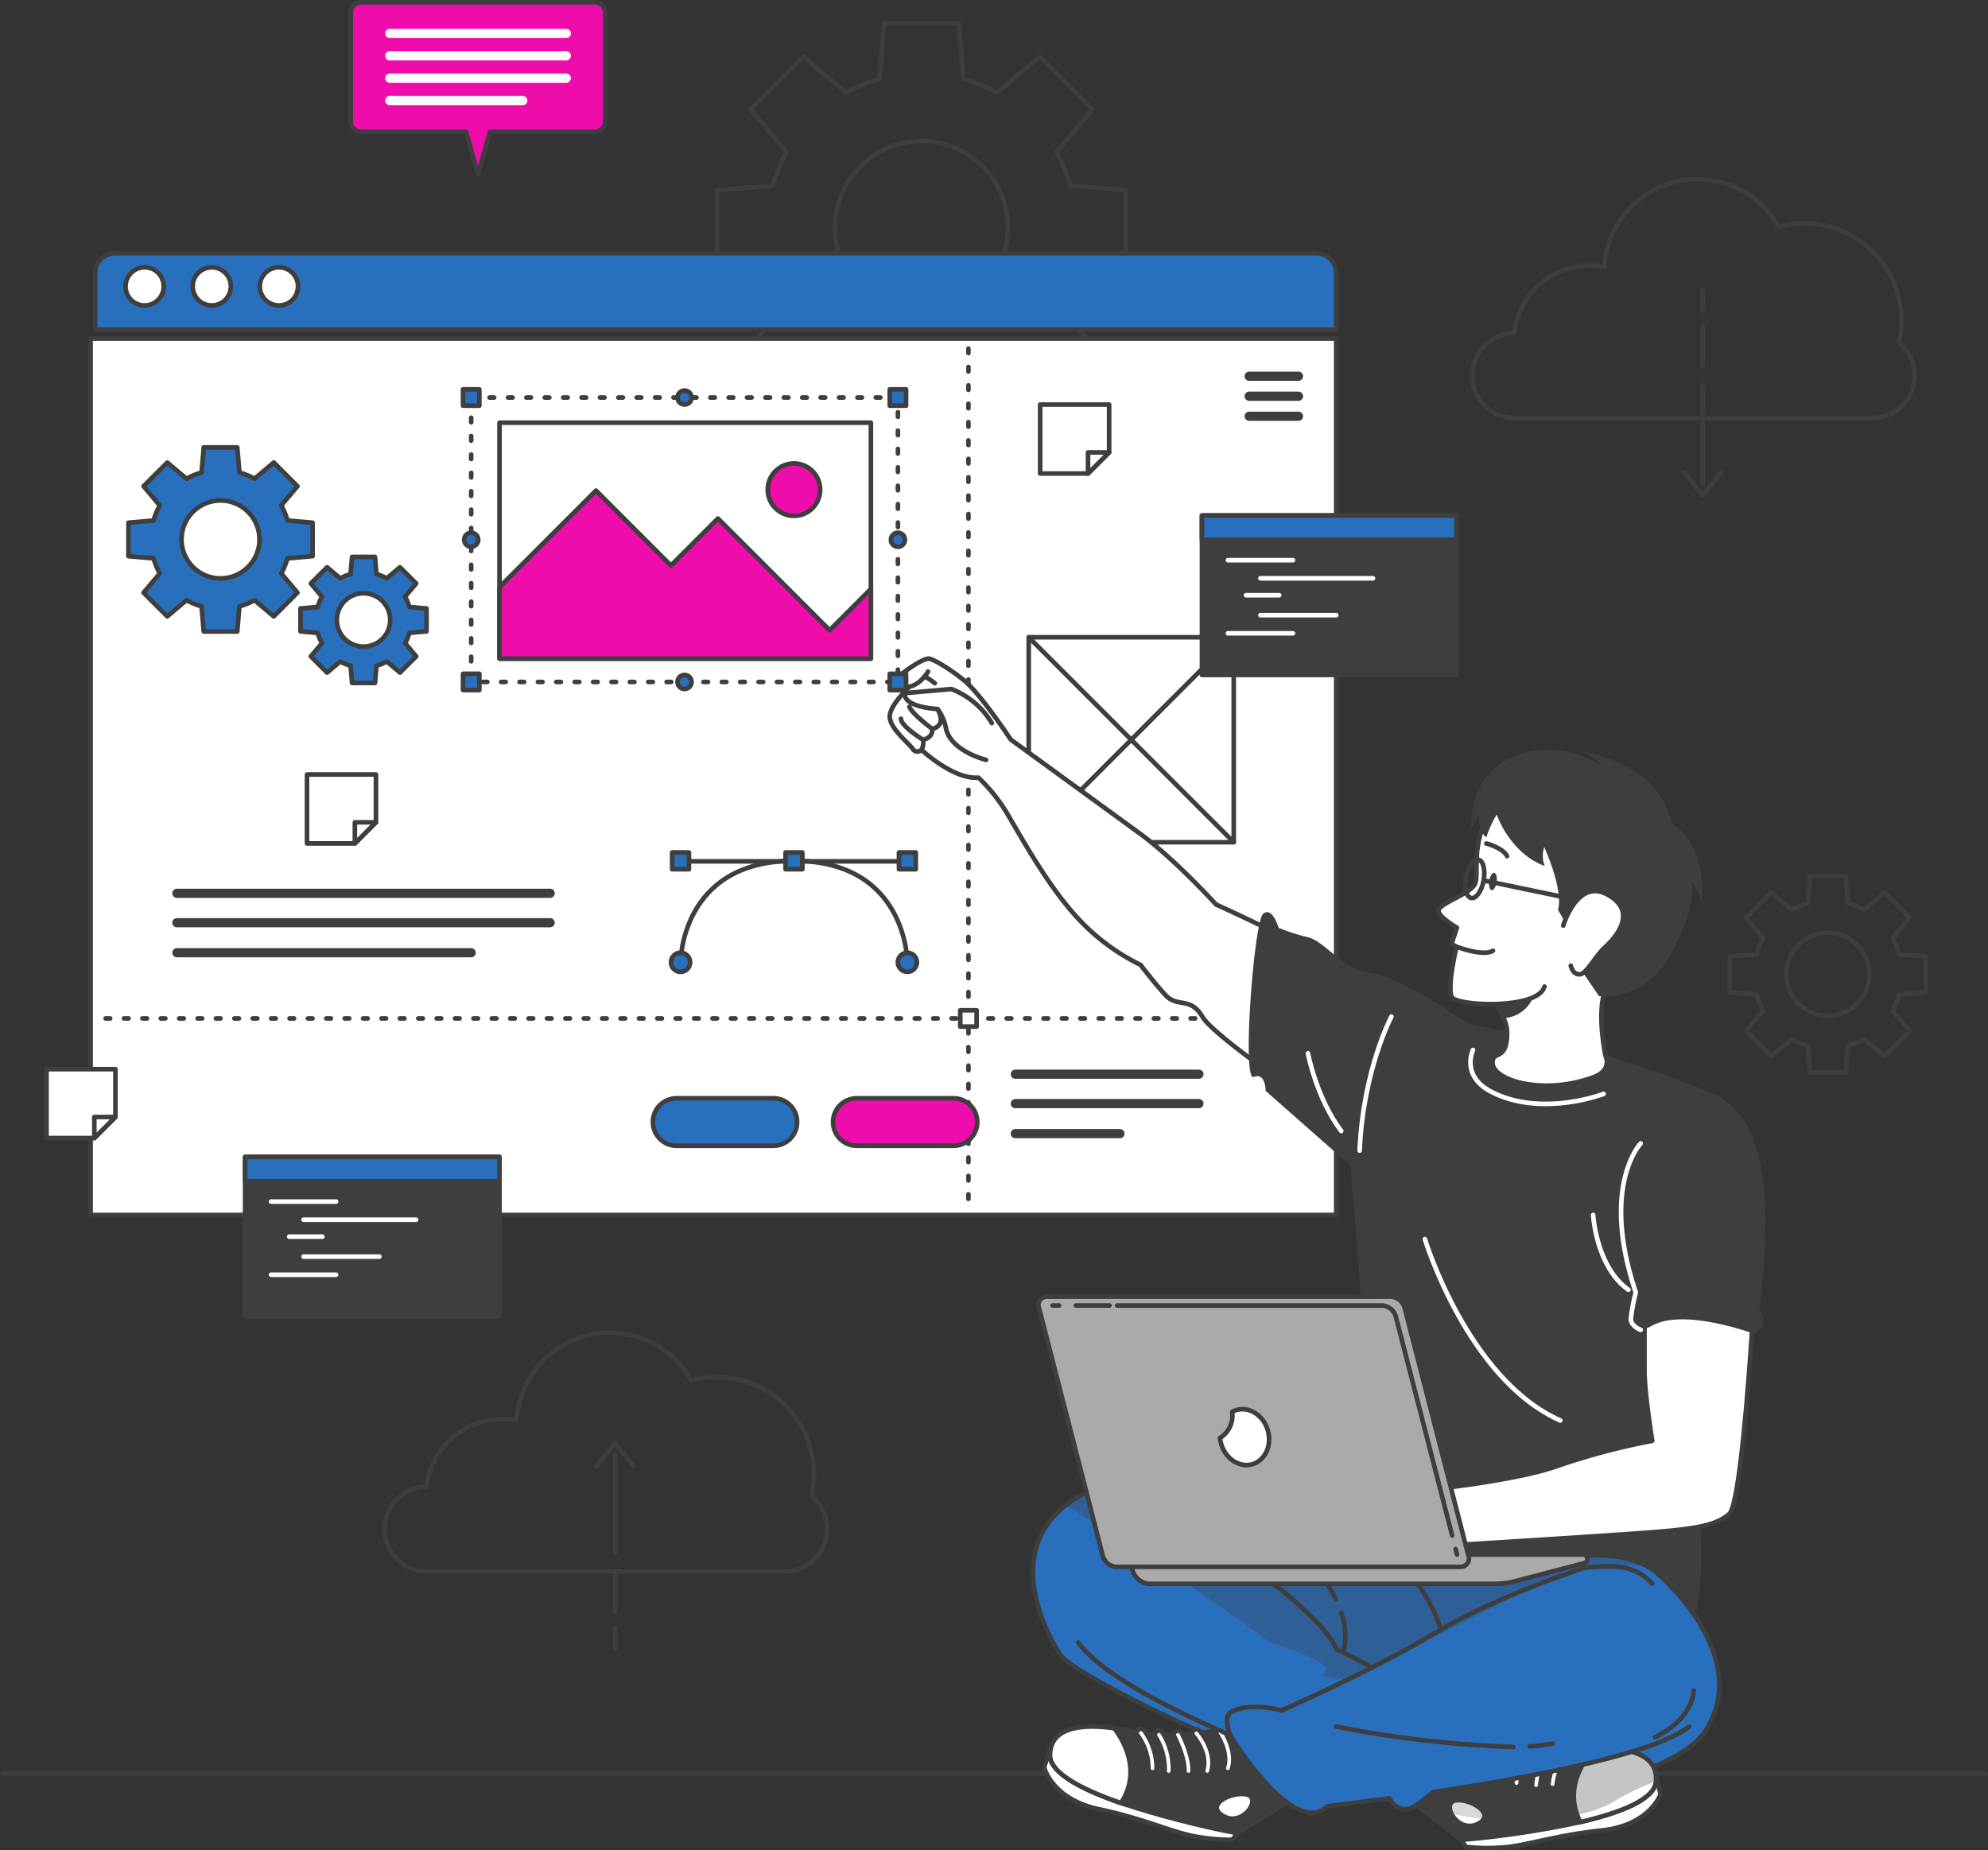 <svg xmlns="http://www.w3.org/2000/svg" xmlns:xlink="http://www.w3.org/1999/xlink" width="432.406" height="402.565" xmlns:v="https://vecta.io/nano"><rect width="100%" height="100%" fill="#333333" stroke="none"/><style><![CDATA[.B{stroke-linejoin:round}.C{stroke:#3e3e3e}.D{fill:none}.E{stroke-linecap:round}.F{fill:#3e3e3e}.G{fill:#fff}.H{fill:#286fbd}.I{stroke-width:1}.J{stroke:#fff}.K{stroke-width:2}.L{fill:#ee0cab}.M{stroke-dasharray:1 3}]]></style><defs><clipPath id="A"><path d="M405.854 423.939c-6.982 11.375-42.407 16.717-61.743 16.212s-74.975-26.845-78.749-32.424c-3.5-5.167-12.087-22.245 1.155-32.568a25.66 25.66 0 0 1 3.568-2.31c9.065-4.909 69.354 10.571 69.354 10.571s3.733-2.362 5.1-2.186c4.208.536 7.188 3.94 15.717 6.363 5.951 1.7 22.193-4.837 32.568.784a14.31 14.31 0 0 1 3.156 2.289c9.699 9.261 16.846 21.894 9.874 33.269z" transform="translate(-259.382 -371.887)" class="B C H I"/></clipPath><clipPath id="B"><path d="M332.162 432.246l18.064 14.178a206.72 206.72 0 0 0 25.9-3.871v-.008c8.561-1.982 16.035-4.824 16.446-8.719.626-5.921-5.7-7.543-13.224-7.312-1.407.031-2.847.139-4.3.292-12.038 1.29-27.338-5.36-27.338-5.36z" transform="translate(-332.162 -421.446)" class="B C F I"/></clipPath><clipPath id="C"><path d="M348.529 437.339c-3.257.531.322 7.192 4.737 5.169s-1.48-5.701-4.737-5.169z" transform="translate(-347.268 -437.287)" class="B C G I"/></clipPath><clipPath id="D"><path d="M374.84 442.391c8.561-1.982 16.034-4.824 16.446-8.719.626-5.921-5.7-7.543-13.224-7.312-.331.316-7.621 7.367-3.222 16.031z" transform="translate(-373.433 -426.34)" class="B C G I"/></clipPath><clipPath id="E"><path d="M323.219,432.823l-19.453,12.2a206.726,206.726,0,0,1-25.354-6.571v-.009c-8.306-2.869-15.439-6.482-15.439-10.4,0-5.954,6.463-6.9,13.919-5.882,1.394.179,2.816.438,4.247.743,11.836,2.547,27.75-2.459,27.75-2.459Z" transform="translate(-262.972 -420.45)" class="B C F I"/></clipPath><path id="F" d="M64.815 62.305a4.15 4.15 0 0 1-4.148 4.148 4.15 4.15 0 0 1-4.148-4.148 4.15 4.15 0 0 1 7.081-2.933 4.15 4.15 0 0 1 1.215 2.933z"/><path id="G" d="M371.165 376.246c-6.982 11.375-42.407 16.717-61.743 16.212s-74.975-26.845-78.749-32.424c-3.5-5.167-12.087-22.245 1.155-32.568a25.66 25.66 0 0 1 3.568-2.31c9.065-4.909 69.354 10.571 69.354 10.571s3.733-2.362 5.1-2.186c4.208.536 7.188 3.94 15.717 6.363 5.951 1.7 22.193-4.837 32.568.784a14.31 14.31 0 0 1 3.156 2.289c9.699 9.261 16.846 21.894 9.874 33.269z"/><path id="H" d="M299.75 386.103l18.064 14.178a206.72 206.72 0 0 0 25.9-3.871v-.008c8.561-1.982 16.035-4.824 16.446-8.719.626-5.921-5.7-7.543-13.224-7.312-1.407.031-2.847.139-4.3.292-12.038 1.29-27.338-5.36-27.338-5.36z"/><path id="I" d="M343.719 396.401c8.561-1.982 16.034-4.824 16.446-8.719.626-5.921-5.7-7.543-13.224-7.312-.331.316-7.621 7.367-3.222 16.031z"/><path id="J" d="M288.642 386.649l-19.453 12.2c-8.582-1.652-17.05-3.847-25.354-6.571v-.009c-8.306-2.869-15.439-6.482-15.439-10.4 0-5.954 6.463-6.9 13.919-5.882 1.394.179 2.816.438 4.247.743 11.836 2.547 27.75-2.459 27.75-2.459z"/></defs><g class="B C D"><path d="M.5 385.839h431.406" class="E"/><path d="M244.887 57.607v-16.19l-12.127-1.045a33.37 33.37 0 0 0-3-7.268l7.829-9.305-11.447-11.447-9.305 7.829a33.43 33.43 0 0 0-7.268-3l-1.044-12.126h-16.19l-1.045 12.127a33.43 33.43 0 0 0-7.268 3l-9.305-7.829L163.269 23.8l7.829 9.305a33.43 33.43 0 0 0-3 7.268l-12.127 1.045v16.19l12.127 1.045a33.43 33.43 0 0 0 3 7.267l-7.829 9.305 11.447 11.447 9.305-7.829a33.38 33.38 0 0 0 7.268 3l1.045 12.127h16.191l1.045-12.127a33.38 33.38 0 0 0 7.268-3l9.305 7.829 11.446-11.448-7.829-9.305c1.283-2.296 2.29-4.735 3-7.267zm-44.462 10.717c-10.39 0-18.813-8.423-18.813-18.813s8.422-18.813 18.812-18.813 18.813 8.422 18.814 18.812c0 4.99-1.982 9.775-5.51 13.303s-8.313 5.511-13.303 5.511zm218.467 147.541V208.1l-5.815-.5a15.99 15.99 0 0 0-1.439-3.485l3.755-4.462-5.491-5.491-4.462 3.755a15.99 15.99 0 0 0-3.485-1.438l-.5-5.816h-7.766l-.5 5.816a15.99 15.99 0 0 0-3.485 1.438l-4.462-3.755-5.491 5.491 3.755 4.462a16.02 16.02 0 0 0-1.439 3.485l-5.815.5v7.765l5.815.5a16.02 16.02 0 0 0 1.442 3.49l-3.755 4.462 5.491 5.491 4.462-3.755a15.99 15.99 0 0 0 3.485 1.439l.5 5.815h7.765l.5-5.815a15.97 15.97 0 0 0 3.485-1.439l4.462 3.755 5.491-5.491-3.755-4.462a15.97 15.97 0 0 0 1.439-3.485zm-21.32 5.14a9.02 9.02 0 1 1 9.022-9.022c0 4.983-4.039 9.022-9.022 9.022zm15.481-146.474c1.672-7.25-.583-14.845-5.941-20.007s-13.032-7.134-20.214-5.193c-4.417-7.837-13.463-11.835-22.232-9.826s-15.171 9.547-15.735 18.526a16.55 16.55 0 0 0-19.564 14.434c-5.103.055-9.196 4.237-9.14 9.34s4.237 9.196 9.34 9.141h77.645c3.911.001 7.4-2.459 8.711-6.144s.161-7.796-2.871-10.266z"/><g class="E"><path d="M370.362 83.848v21.396m0-34.233v8.559"/><path d="M370.362 63.013v4.578m-4.041 35.153l4.041 5 4.041-5"/></g><path d="M176.482 325.496c1.672-7.25-.583-14.845-5.941-20.008s-13.032-7.133-20.215-5.192c-4.417-7.837-13.463-11.836-22.232-9.826s-15.171 9.548-15.734 18.526c-4.534-.868-9.225.197-12.94 2.938s-6.117 6.908-6.625 11.496c-5.103.055-9.196 4.237-9.141 9.34s4.237 9.196 9.34 9.141h77.643c3.911.001 7.399-2.46 8.71-6.144s.162-7.795-2.869-10.266z"/><path d="M133.791 337.876V316.48m0 34.234v-8.559m0 16.557v-4.578m4.039-35.154l-4.041-5-4.041 5" class="E"/></g><path d="M24.939 55.117h261.464c2.339 0 4.236 1.897 4.236 4.236V71.71h0H20.703h0V59.353c0-2.339 1.897-4.236 4.236-4.236z" class="B C H"/><g class="G B C"><path d="M19.707 73.675H290.64v190.652H19.707z"/><use xlink:href="#F"/><use xlink:href="#F" x="-14.601"/><path d="M35.611 62.305a4.15 4.15 0 0 1-4.148 4.148 4.15 4.15 0 0 1-4.148-4.147 4.15 4.15 0 0 1 4.147-4.149 4.15 4.15 0 0 1 4.149 4.148z"/></g><g class="D E B C"><path d="M282.432 81.851h-10.73m10.73 4.352h-10.73m10.73 4.352h-10.73M38.474 194.344h81.189m-81.189 6.404h81.189m-81.189 6.526h64.014" class="K"/><g class="M"><path d="M210.642 75.825v185.346"/><path d="M22.97 221.571h263.521"/></g></g><path d="M208.865 219.794h3.554v3.554h-3.554z" class="B C G"/><path d="M129.392.5H78.545c-1.239.001-2.243 1.005-2.243 2.244v23.663c0 1.239 1.004 2.243 2.243 2.244h22.818l2.605 9.327 2.605-9.327h22.818c1.239 0 2.244-1.005 2.244-2.244V2.744c0-1.239-1.004-2.243-2.243-2.244z" class="B C L"/><path d="M84.761 7.276h38.415m-38.415 4.867h38.415M84.761 17.01h38.415m-38.415 4.867h28.952" class="D E J K B"/><g class="C B"><path d="M53.313 251.702h55.334v34.682H53.313z" class="F"/><path d="M53.313 251.702h55.334v5.273H53.313z" class="H"/></g><g class="D E B"><path d="M58.96 261.419h14.143m-7.071 3.944h24.479m-27.607 3.679h7.208m-4.08 4.345h16.487M58.96 277.33h14.143" class="J"/><g class="C"><path d="M196.445 187.391h-47.507"/><path d="M197.359 209.359s0-22.074-24.667-22.074-24.667 22.074-24.667 22.074"/></g></g><g class="H B C"><circle cx="197.358" cy="209.358" r="2.078"/><path d="M145.946 209.36a2.08 2.08 0 1 1 2.078 2.078 2.08 2.08 0 0 1-2.078-2.078zm53.24-20.248h-3.654v-3.654h3.654zm-24.667 0h-3.654v-3.654h3.654zm-24.668 0h-3.654v-3.654h3.654zM67.99 121.007v-7.293l-5.464-.47c-.319-1.141-.773-2.24-1.351-3.274l3.527-4.191-5.156-5.157-4.192 3.527a15 15 0 0 0-3.274-1.351l-.47-5.464h-7.294l-.471 5.464c-1.141.319-2.239.773-3.273 1.351l-4.193-3.525-5.157 5.157 3.527 4.191a15.1 15.1 0 0 0-1.351 3.274l-5.464.47v7.293l5.464.471a15.1 15.1 0 0 0 1.351 3.274l-3.527 4.191 5.157 5.157 4.192-3.527c1.033.577 2.131 1.03 3.27 1.349l.471 5.464h7.293l.47-5.464c1.141-.319 2.24-.773 3.274-1.351l4.192 3.527 5.156-5.157-3.527-4.191a15 15 0 0 0 1.351-3.274zm-20.028 4.828c-3.428 0-6.518-2.065-7.83-5.232s-.587-6.812 1.837-9.236 6.069-3.149 9.236-1.837 5.232 4.402 5.232 7.83c0 2.248-.892 4.403-2.482 5.993s-3.745 2.483-5.992 2.483zm44.814 11.532v-4.992l-3.739-.322a10.27 10.27 0 0 0-.925-2.241l2.414-2.87-3.53-3.53-2.869 2.414a10.32 10.32 0 0 0-2.241-.925l-.323-3.739h-4.987l-.322 3.739a10.27 10.27 0 0 0-2.241.925l-2.87-2.414-3.53 3.53 2.414 2.87a10.27 10.27 0 0 0-.925 2.241l-3.739.322v4.992l3.739.323a10.32 10.32 0 0 0 .925 2.241l-2.414 2.869 3.53 3.53 2.87-2.414a10.27 10.27 0 0 0 2.241.925l.322 3.739h4.992l.323-3.739a10.27 10.27 0 0 0 2.241-.925l2.869 2.414 3.53-3.53-2.414-2.869a10.32 10.32 0 0 0 .925-2.241zm-13.709 3.305a5.8 5.8 0 1 1 0-11.6 5.8 5.8 0 1 1 .001 11.6z"/></g><path d="M220.839 233.699h39.937m-39.937 6.404h39.937m-39.937 6.526h22.763" class="D E K B C"/><path d="M168.209 249.282h-21.027c-2.858 0-5.174-2.316-5.174-5.174h0c0-2.858 2.316-5.174 5.174-5.175h21.027c1.372 0 2.689.545 3.659 1.516s1.516 2.287 1.516 3.659h0c-.001 2.858-2.317 5.174-5.175 5.174z" class="B C H"/><path d="M207.391 249.282h-21.026c-2.858 0-5.174-2.316-5.175-5.174h0c0-1.372.545-2.689 1.516-3.659s2.287-1.516 3.659-1.516h21.026c2.858.001 5.174 2.317 5.174 5.175h0c0 2.858-2.316 5.174-5.174 5.174z" class="B C L"/><g class="G B C"><path d="M223.756 138.643h44.594v44.594h-44.594z"/><g class="E"><path d="M223.756 138.643l44.594 44.594"/><path d="M268.35 138.643l-44.594 44.594"/></g></g><path d="M261.433 112.154h55.334v34.682h-55.334z" class="B C F"/><path d="M261.433 112.154h55.334v5.273h-55.334z" class="B C H"/><path d="M267.08 121.871h14.143m-7.071 3.944h24.479m-27.607 3.679h7.208m-4.08 4.345h16.487m-23.559 3.943h14.143" class="D E J B"/><g class="C B"><g class="G"><path d="M241.243 88.021v10.406l-4.589 4.589h-10.406V88.021z"/><path d="M241.243 98.427l-4.589 4.589v-4.589zm-159.47 70.071v10.406l-4.589 4.589H66.778v-14.995z"/><path d="M81.773 178.899l-4.589 4.589v-4.589zM25.11 232.605v10.406l-4.589 4.589H10.115v-14.995z"/><path d="M25.11 243.011l-4.594 4.589v-4.589zm187.708-73.832c-5.451.466-12.388-6.053-12.388-6.053a1.22 1.22 0 0 1-1.947-.247c-.886-1.275-4.732-4.231-4.949-6.791s4.326-6.708 4.326-6.708c-3.5.956-3.874-1.1-3.874-1.1s5.89-4.864 7.949-4.994c.807-.052 4.319 1.967 7.71 4.694 3.548 2.854 10.2 12.911 10.2 12.911l28.235 20.556c7.515 5.528 16.423 15.332 16.423 15.332s29.928 13.487 38.134 20.9l-11.146 26.429s-27.2-18.224-29.919-22.847-5.44-1.842-8.16-4.865-5.328-6.475-5.328-6.475a46.04 46.04 0 0 1-12.944-9.411c-6.361-6.528-11.96-16.512-15.476-22.5a37.23 37.23 0 0 0-6.846-8.831z"/><path d="M214.481 165.319s-8.111-1.966-8.818-7.319a9.9 9.9 0 0 0-1.741-3.743s-7.576-.374-7.094-3.458l10.1-.892a17.6 17.6 0 0 1 8.8 7.4" class="E"/></g><path d="M200.43 163.126a3.28 3.28 0 0 0 .341-2.186s2.228-.4 1.979-2.377c0 0 3.3-.406 1.172-4.3m-1.171 4.299s-4.437-3.295-4.94-4.794m2.961 7.172s-4.73-2.879-4.814-4.57m5.895-10.26s-1.5 2.705-3.992 3.27m3.245-2.21a13 13 0 0 1 2.227 1.473" class="D E"/></g><path d="M373.954 238.508c-11.666-4.941-23.7-8.962-35.993-12.025-18.117-4.244-47.4-8.024-47.4-8.024s8.062 82.3 5.94 87.247-14.873 21.575-14.873 21.575 68.985 26.9 81.01 29.186 5.753-39.443 5.753-39.443 12.635-53.051 5.563-78.516z" class="F"/><path d="M349.198 229.669s1.64 3.125-2.671 4.713c-11.169 4.125-23.07.485-21.8-3.888.485-1.671 3.249 0 3.073-6.239a7.6 7.6 0 0 0-.753-2.743c-.787-1.674-1.736-3.266-2.833-4.755a59.07 59.07 0 0 0-3.826-4.775s17.728-11.313 30.877 0c-.004.001-4.893 2.476-2.067 17.687z" class="B C G"/><use xlink:href="#G" class="H"/><g transform="translate(224.693 324.194)" clip-path="url(#A)" class="F"><path d="M133.446 16.493c-10.633-.712-20.11 1.516-26.731 5.425-7.848 4.641-44.913 22.492-44.913 22.492.083-1.918 2.145-5.786 2.145-5.786-3.486-3.1-12.6-5.517-12.6-5.517C44.283 27.074 16.252 9.078 7.136 3.272a25.66 25.66 0 0 1 3.568-2.31c9.065-4.909 69.354 10.571 69.354 10.571s3.733-2.362 5.1-2.186c4.208.536 7.188 3.94 15.717 6.363 5.954 1.703 22.197-4.837 32.571.783z" opacity=".3"/></g><g class="B C"><use xlink:href="#G" class="D"/><path d="M360.29 386.513l.891 3.887s-2.371 6.732-12.8 7.83-16.6 3.409-21.612 3.711c-2.641.203-5.296.16-7.929-.127l-1.024-1.53z" class="G"/></g><use xlink:href="#H" class="F"/><g clip-path="url(#B)" transform="translate(299.75 375.303)" class="F"><path d="M60.421 12.249c-3.507 1.305-6.874 2.962-10.048 4.944 0 0-16.781 8.636-42.564-.259l-7.813-6.133L15.551.001s15.3 6.651 27.34 5.354c1.457-.152 2.9-.259 4.3-.286 7.464-.231 13.747 1.36 13.23 7.18z" opacity=".3"/></g><use xlink:href="#H" class="B C D"/><path d="M316.59 391.691c-3.257.531.322 7.192 4.737 5.169s-1.48-5.701-4.737-5.169z" class="G"/><g clip-path="url(#C)" transform="translate(315.329 391.639)" class="F"><path d="M7.375 4.146A69.33 69.33 0 0 1 .357 2.921c-.626-1.3-.483-2.646.9-2.869 2.738-.448 7.334 2.073 6.118 4.094z" opacity=".2"/></g><path d="M316.59 391.691c-3.257.531.322 7.192 4.737 5.169s-1.48-5.701-4.737-5.169z" class="B C D"/><use xlink:href="#I" class="G"/><g clip-path="url(#D)" transform="translate(342.312 380.35)" class="F"><path d="M17.859 7.201a55.58 55.58 0 0 0-10.048 4.944 33.87 33.87 0 0 1-7.063 2.361C-2.14 6.567 4.315.318 4.629.023c7.464-.232 13.748 1.359 13.23 7.178z" opacity=".3"/></g><g class="B C"><use xlink:href="#I" class="D"/><path d="M337.613 389.047h.052a.9.9 0 0 0 .644-.231.89.89 0 0 0 .291-.619 12.11 12.11 0 0 1 3.079-6.8c.336-.357.322-.917-.031-1.257s-.913-.332-1.257.017a13.74 13.74 0 0 0-3.577 7.951c-.027.476.325.889.799.939zm-3.579.215c.026.003.051.005.077.005.237.005.466-.085.637-.249s.27-.39.275-.627a13.24 13.24 0 0 1 2.736-7.069c.294-.383.231-.93-.143-1.236s-.922-.261-1.239.103a14.83 14.83 0 0 0-3.141 8.167c-.009.463.337.857.798.906zm-4.279-.451h.015a.9.9 0 0 0 .968-.813c.275-3.133 2.94-7.139 2.967-7.179.276-.41.168-.966-.242-1.242s-.966-.168-1.242.242c-.121.179-2.948 4.425-3.264 8.019a.9.9 0 0 0 .798.973zm-4.044-.428c.081.008.162.006.242-.007a.9.9 0 0 0 .734-1.029c-.635-3.8 2.893-7.05 2.928-7.082.367-.331.395-.897.064-1.264s-.897-.395-1.264-.064c-.175.159-4.292 3.932-3.493 8.705a.9.9 0 0 0 .789.741zm-4.397-1.059a.89.89 0 0 0 .763-.296c.191-.217.267-.512.202-.793-.778-3.385 2.56-7.211 2.594-7.248.312-.371.272-.924-.091-1.246s-.916-.296-1.248.059c-.163.184-3.983 4.547-3 8.835.085.373.399.65.78.689zm-92.92-6.626l-1.3 3.773s1.651 6.943 11.907 9.13 16.151 5.135 21.1 5.96a42.89 42.89 0 0 0 7.9.707l1.18-1.415z" class="G"/></g><use xlink:href="#J" class="F"/><g clip-path="url(#E)" transform="translate(228.395 374.276)" class="F"><path d="M60.247 12.373L48.804 19.55A46.12 46.12 0 0 1 25.569 3.18 77.25 77.25 0 0 0 45.916-.003z" opacity=".3"/></g><g class="B C"><use xlink:href="#J" class="D"/><path d="M243.834 392.267c-8.306-2.869-15.439-6.482-15.439-10.4 0-5.954 6.463-6.9 13.919-5.882.295.355 6.804 8.133 1.52 16.282zm6.845-6.666h-.052a.89.89 0 0 1-.841-.943 12.1 12.1 0 0 0-2.348-7.084c-.304-.39-.234-.952.156-1.256s.952-.234 1.256.156a13.74 13.74 0 0 1 2.722 8.282c-.026.474-.418.845-.893.845zm3.536.594c-.026.002-.051.002-.077 0-.236-.02-.455-.133-.608-.314s-.227-.416-.207-.652a13.23 13.23 0 0 0-1.979-7.317c-.271-.413-.157-.967.255-1.239s.967-.157 1.238.256a14.84 14.84 0 0 1 2.266 8.451.89.89 0 0 1-.889.815zm4.303-.001h-.016c-.237-.004-.463-.102-.628-.273a.89.89 0 0 1-.25-.637c.056-3.144-2.174-7.408-2.2-7.45-.231-.437-.064-.978.373-1.208s.978-.064 1.208.372c.1.192 2.467 4.711 2.4 8.318-.009.485-.402.874-.887.878zm4.068-.009a.92.92 0 0 1-.24-.032.9.9 0 0 1-.623-1.1c1.031-3.71-2.135-7.315-2.168-7.351-.33-.368-.299-.933.069-1.262s.933-.299 1.262.069c.158.176 3.856 4.361 2.56 9.024-.108.386-.459.653-.86.653zm4.479-.585c-.289 0-.56-.139-.728-.375s-.212-.537-.118-.81c1.129-3.285-1.788-7.439-1.817-7.48-.287-.402-.194-.96.208-1.247s.96-.194 1.247.208c.143.2 3.484 4.94 2.052 9.1a.9.9 0 0 1-.844.605zm4.244 4.839c3.184.87-1.075 7.118-5.253 4.643s2.068-5.514 5.253-4.643z" class="G"/><g class="E"><path d="M234.526 357.297c4.782 6.7 18.938 14.087 33.045 20.188a66.59 66.59 0 0 0 8.846 11.56c8.685 8.932 12.225 3.927 12.225 3.927l13.585-1.724a3.84 3.84 0 0 0 4.1 2.3c1.053-.167 3.082-1.673 5.369-3.662 20.447-3.077 48.2-8.211 55.7-14.249" class="H"/><g class="D"><path d="M359.373 344.565c-3.536-3.89-7.074-4.067-14.5-3.536 0 0-19.377 6.144-32.891 14.324s-33.246 16.772-33.246 16.772-6.012-1.741-10.2 0c0 0-2.938.228-.969 5.361m100.824-9.689s.1 5.992-8.395 10.142"/><path d="M274.667 342.796s13.418 9.7 16.092 16.092c2.637 1.11 5.184 2.423 7.619 3.927"/><path d="M291.733 350.858a15.36 15.36 0 0 1 .471 8.672m-3.563-14.965a23.79 23.79 0 0 1 1.92 3.354m17.175-4.238s4.487 5.995 5.6 10.867m19.388 25.39a38.6 38.6 0 0 0 4.976-.614m-47.061-3.686a239.37 239.37 0 0 0 38.566 4.428"/></g><path d="M381.384 284.696s-2.422 42.23-5.278 44.706-7.365 3.183-15.9 3.89-46.251 3.026-46.251 3.026l-4.034-12.122s20.058-2.036 28.96-5.312a149.85 149.85 0 0 1 20.491-5.423c0 0-1.685-10.636-1.685-15.208v-21.536" class="G"/></g></g><path d="M373.954 238.507c9.2 5.659 11.909 18.745 8.726 46.685 0 0 2.715 3.3-1.3 4.951 0 0-15.021-5.617-22.011-1.748s-5.176-5.35-5.176-5.35-2.875-25.7 3.491-30.345" class="F"/><path d="M356.862 248.765s-8.842 9.195-1.061 32.42a38.02 38.02 0 0 0-1.072 5.776c.01 1.552 2.133 2.359 2.133 2.359m-10.337-24.994s.645 11.317 7.672 16.27m-5.399-42.608s-13.7 5.251-24.61-.562c-6.464-3.446-3.8-8.987-3.8-8.987" class="B D E J"/><g class="C B"><g fill="#aaa"><path d="M250.237 344.585h74.6c1.685 0 3.363-.217 4.993-.644l14.714-3.86c.419-.11.711-.489.711-.922h0a.95.95 0 0 0-.953-.952h-97.146a.95.95 0 0 0-.953.952v1.391c0 2.228 1.806 4.034 4.034 4.035z"/><path d="M242.842 340.878h74.806c.595.023 1.163-.253 1.513-.734s.438-1.106.233-1.666l-13.875-53.968a3.29 3.29 0 0 0-2.981-2.4h-74.81c-.595-.023-1.163.253-1.513.734s-.438 1.106-.233 1.666l13.879 53.966a3.29 3.29 0 0 0 2.981 2.402z"/></g><path d="M230.366 284.028h-1.415m12.378 0h-7.309m81.833 50.026l-12.249-47.625a3.29 3.29 0 0 0-2.981-2.4H242.98m73.941 54.177l-.306-1.189" class="D E"/><path d="M265.357 312.853a7.47 7.47 0 0 0 .261 1.293c.955 3.249 4 5.222 6.794 4.4s4.291-4.129 3.336-7.378-4.007-5.222-6.8-4.4c-.329.098-.646.232-.946.4.319 2.251-.718 4.479-2.645 5.685z" class="G"/></g><path d="M298.379 211.719c-6.475-.707-10.012-6.858-13.9-7.82a43.47 43.47 0 0 1-6.379-2.052s-1.343-4.688-3.348-3.052-4.655 36.6-2.063 35.506 2.593 3.028 2.593 3.028l24.043 21.191 20.151-35.685s-14.621-10.409-21.097-11.116z" class="F"/><g class="B C"><path d="M102.488 86.488h92.816v61.877h-92.816z" class="D E M"/><g class="H"><circle cx="148.896" cy="86.488" r="1.53"/><circle cx="102.488" cy="117.427" r="1.53"/><circle cx="148.896" cy="148.366" r="1.53"/><circle cx="195.304" cy="117.427" r="1.53"/><path d="M193.527 146.588h3.554v3.554h-3.554zm0-61.877h3.554v3.554h-3.554zm-92.816 61.877h3.554v3.554h-3.554zm0-61.877h3.554v3.554h-3.554z"/></g><path d="M108.647 91.96h80.781v51.328h-80.781z" class="G"/><g class="L"><path d="M189.428 128.127l-8.98 8.98-24.295-24.298-10.222 10.222-16.3-16.3-20.984 20.988v15.569h80.781z"/><circle cx="172.692" cy="106.529" r="5.703"/></g></g><path d="M302.643 221.173s-6.133 11.518-6.913 29.146m-11.242-21.164s1.846 9.8 7.246 16.9m18.189 23.523s9.264 30.483 29.45 39.463" class="D E J B"/><path d="M334.317 214.395s-.877 6.652-7.271 7.116a28.33 28.33 0 0 0-2.836-4.754c3.32-.983 6.695-1.771 10.107-2.362z" class="F"/><g class="B C E"><path d="M347.943 214.863s10.694 1.307 15.171-13.048.959-25.174-16.743-30.384c-9.815-2.888-19.63-.564-23.166 6.863-3.033 6.368-1.6 11.66-2.3 13.795-.782 2.387-8.017 4.42-8.017 6.061 0 1.357 4.009 3.665 4.009 3.665l-1.179 3.565 1.111.59s-2.054 8.036-1.111 10.866c.69 2.068 18.8 2.927 20.218-2.2" class="G"/><path d="M323.294 183.512s3.536.884 4.509 2.741" class="D"/></g><path d="M323.92 191.661c-.152 1.038.087 1.934.534 2s.932-.724 1.085-1.762-.087-1.934-.534-2-.932.723-1.085 1.762z" class="F"/><g class="B C D"><path d="M316.83 205.97s5.757 2.21 7.9.873" class="E"/><path d="M318.853 190.844c-.428 2.3.088 4.332 1.152 4.53s2.274-1.511 2.7-3.815-.088-4.333-1.152-4.531-2.272 1.509-2.7 3.816z"/></g><path d="M363.583 179.091c-.861-4.178-3.259-7.881-6.72-10.375-3.869-2.719-8.302-4.53-12.968-5.3 0 0 3.419 1.492 4.716 3.458 0 0-8.842-6.64-19.335-2.279s-9.195 15.7-9.195 15.7l1.533-2.967s-.177 3.537 1.68 4.834a23.27 23.27 0 0 1 2.254-4.951s2.786 8.37 10.448 11.2a6.07 6.07 0 0 1-.118-4.126c0 0 4.241 9.195 3 13.675l1.357 2.359s4.877-4.943 8.842-.826c2.278 2.366-4.362 11.318-5.3 11.318l4.008 5.894s10.021 1.428 15.8-9.425 4.361-15.494 4.361-15.494 1.886 2.638 2.122 4.171c-.001-.008 1.649-11.679-6.485-16.866z" class="F"/><g class="B C E"><path d="M340.01 201.372s3.075-10.4 9.671-6.733 1.881 9.209-.476 11.332-4.126 6.012-5.659 6.012-1.886-1.886-1.886-1.886" class="G"/><path d="M322.707 191.558l18.359 3.811" class="D"/></g></svg>